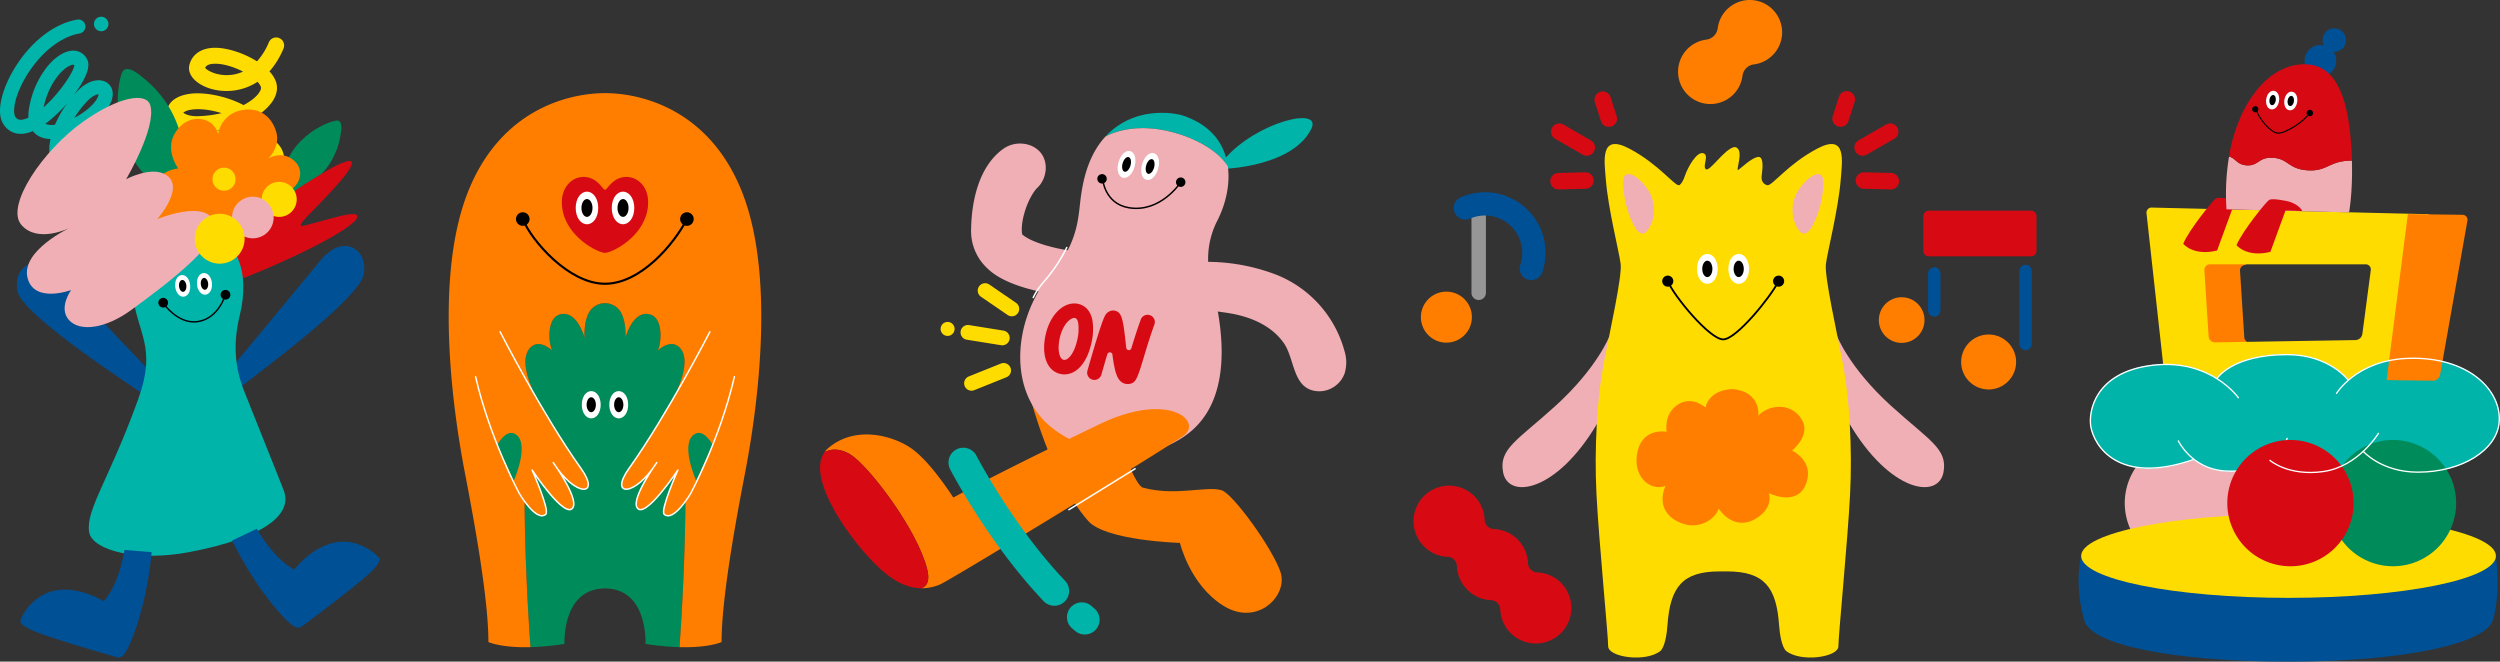 <svg xmlns="http://www.w3.org/2000/svg" width="1365.298" height="361.331"><rect width="100%" height="100%" fill="#333333" stroke="none"/><g data-name="グループ 172108"><g data-name="グループ 165130"><path data-name="パス 1315425" d="M154.442 22.404a4.352 4.352 0 01.383 4.114 45.15 45.15 0 01-7.673 12.486 16.146 16.146 0 013.506 5.466c.877 2.464 1.243 6.39-1.989 11.1a28.3 28.3 0 01-7.967 7.421 16.117 16.117 0 013.482 5.162 11.988 11.988 0 01.781 6.01c10.828 4.376 10.623 12.2 9.934 15.62-1.705 8.446-12.684 14.016-19.077 16.588-17.345 6.968-42.3 8.819-58.965-2.763a4.356 4.356 0 014.974-7.151c13.917 9.674 36.058 7.73 50.741 1.831 8.767-3.524 13.289-7.772 13.786-10.228.23-1.129.655-3.235-3.447-5.281a19.989 19.989 0 00-1.861-.808 27.472 27.472 0 01-4.665 4.013 56.481 56.481 0 01-24.3 9.87c-7.769 1.083-14.567-.017-18.649-3.039a9.559 9.559 0 01-3.655-10.978c1.488-4.648 8.592-7.927 21.115-9.746l.581-.082c-1.05.072-2.1.124-3.158.151-11.1.287-16.635-5-17.083-10.038-.382-4.285 2.598-9.385 12.106-10.846 7.9-1.216 20.4 1.169 29.658 6.126 3.966-2.086 6.909-4.47 8.483-6.766.524-.759 1.344-2.192.966-3.252a8.1 8.1 0 00-1.816-2.7 30.954 30.954 0 01-26.421 3.514c-7.719-2.603-12.053-7.733-10.77-12.761 1.423-5.6 6.163-9 13-9.316 6.956-.319 16.556 2.75 23.908 7.386a35.729 35.729 0 006.464-10.386 4.356 4.356 0 017.636-.717m-42.408 14.653c1.048 1.4 5.639 4.016 11.911 3.976a21.64 21.64 0 008.78-1.927c-5.041-2.6-11.1-4.5-15.9-4.282-3.491.163-4.451 1.374-4.791 2.233m24.207 34.82a3 3 0 00-.153-.494 10.591 10.591 0 00-3.63-4.139 67.157 67.157 0 01-15.331 4.142 83.76 83.76 0 0119.114.492m-36.152-10.4c.749.771 3.257 2.1 8 1.972a63.122 63.122 0 0012.909-1.666c-5.6-1.747-11.691-2.614-16.334-1.9a9.764 9.764 0 00-4.574 1.594m-2.009 23.835a2.137 2.137 0 00.524.5c3.82 2.824 17.315 3.084 31.264-5.953-13.25-.833-29.053 2.407-31.894 4.987a.634.634 0 00.106.469" fill="#ffdc00"/><path data-name="パス 1315426" d="M99.001 109.228s11.921-41.838-22.091-67.76c0 0-8.382-7.52-10.5-1.327-4.035 11.8-6.472 51.945 32.591 69.087" fill="#008c5a"/><path data-name="パス 1315427" d="M153.827 108.234s28.556-7.062 32.337-35.732c0 0 1.6-7.445-2.748-6.608-8.278 1.6-32.655 13.66-29.589 42.34" fill="#008c5a"/><path data-name="パス 1315430" d="M84.982 206.075s-39.658-41.611-52.436-55.483-25.806-5.066-22.951 8.537 65 53.207 70.1 57.171 5.283-10.225 5.283-10.225" fill="#005096"/><path data-name="パス 1315431" d="M125.884 201.521s37-44.494 49.118-59.308 25.843-6.669 23.759 7.282-62.681 57.766-67.62 62.088-5.257-10.062-5.257-10.062" fill="#005096"/><path data-name="パス 1315432" d="M154.954 108.218s33.293-23.169 36.888-20.021-22.042 27.444-25.867 31.944-.714 3.309 3.376 2.249c12.15-3.151 24.068-7.2 25.645-4.722 2.811 4.41-30.373 22.044-66.589 35.991-30.866 11.885-12.37-22.045-12.37-22.045l32.17-24.743z" fill="#d70a14"/><path data-name="パス 1315433" d="M102.196 125.043c-12.671-.035-32.109 10.705-29.741 35.028 2.135 21.951 13.564 28.773 3.052 57.863-16.015 44.311-28.8 60.522-26.834 72.625 1.641 10.077 26.287 16.346 54.574 10.974 42.174-8.006 56.4-21.034 51.8-33.416-2.167-5.834-17.083-42.708-21.889-54.987s-6.091-25.269-2.172-41.168c5.488-22.257.04-46.844-28.791-46.918" fill="#00b4aa"/><path data-name="パス 1315434" d="M155.853 104.843l-35.094 22.269-38.794-5.419s2.614-7.211 2.352-8.3C79.432 93.135 97.365 92.02 97.365 92.02s-7.314-9.741-2.024-18.9c5.847-10.122 15.3-9 19.346-6.3a12.073 12.073 0 014.5 6.524 15.544 15.544 0 0112.145-13.043c9.9-2.251 17.1 3.151 19.573 11.923 1.688 5.987-1.577 11.7-4.5 14.4 0 0 7.2-4.725 13.947.9s3.151 14.849-4.048 17.322" fill="#ff7e00"/><path data-name="パス 1315435" d="M128.635 97.868a6.3 6.3 0 11-6.3-6.3 6.3 6.3 0 016.3 6.3" fill="#ffdc00"/><path data-name="パス 1315436" d="M103.852 155.748c.324 3.464-1.28 6.071-3.531 6.286s-4.312-2.058-4.636-5.523 1.278-6.071 3.531-6.282 4.315 2.056 4.636 5.518" fill="#fff"/><path data-name="パス 1315437" d="M101.776 155.94c.166 1.789-.6 3.324-1.705 3.425s-2.14-1.263-2.308-3.049.6-3.321 1.705-3.425 2.14 1.263 2.308 3.049"/><path data-name="パス 1315438" d="M107.585 155.398c.324 3.464 2.382 5.73 4.636 5.52s3.855-2.822 3.534-6.282-2.382-5.73-4.632-5.518-3.855 2.819-3.534 6.284" fill="#fff"/><path data-name="パス 1315439" d="M109.664 155.205c.168 1.787 1.2 3.153 2.31 3.052s1.871-1.638 1.705-3.422-1.2-3.158-2.31-3.052-1.871 1.633-1.705 3.422"/><path data-name="パス 1315440" d="M91.783 165.317a2.647 2.647 0 11-2.647-2.647 2.644 2.644 0 012.647 2.647"/><path data-name="パス 1315441" d="M125.792 160.971a2.647 2.647 0 11-2.644-2.647 2.642 2.642 0 012.644 2.647"/><path data-name="パス 1315442" d="M88.679 164.936s8.241 12.528 19.5 10.678c11.327-1.861 14.861-14.53 14.861-14.53" fill="none" stroke="#000" stroke-linecap="round" stroke-linejoin="round" stroke-width=".778"/><path data-name="パス 1315443" d="M162.038 108.889a9.561 9.561 0 11-9.557-9.558 9.562 9.562 0 019.557 9.558" fill="#ffdc00"/><path data-name="パス 1315444" d="M44.326 109.796a3.836 3.836 0 01-2.8-2.328 39.711 39.711 0 01-3-12.578 14.327 14.327 0 01-5.6-1.223c-2.086-.991-4.767-3.215-5.686-8.169a24.988 24.988 0 01.343-9.6 14.217 14.217 0 01-5.394-1.045 10.612 10.612 0 01-4.238-3.262C8.453 75.613 3.7 70.602 2 68.04c-4.206-6.336-.833-16.663 1.552-22.255 6.479-15.175 20.9-31.9 38.519-35.072a3.843 3.843 0 111.359 7.564c-14.72 2.649-27.323 17.678-32.8 30.525C7.354 56.47 7.178 61.943 8.4 63.787c.563.848 1.611 2.427 5.446 1.144a17.032 17.032 0 001.668-.66 24.129 24.129 0 01.405-5.412 49.9 49.9 0 019.007-21.328c4.174-5.525 9.1-9.076 13.532-9.741a8.436 8.436 0 019.131 4.572c1.972 3.828-.413 10.307-7.1 19.257-.1.138-.205.277-.309.41.61-.7 1.233-1.384 1.876-2.061 6.746-7.1 13.5-7.263 16.927-4.4 2.917 2.436 4.237 7.477-.783 14.328-4.171 5.688-13.462 12-22.329 14.686a20.915 20.915 0 00-1.078 9.514c.151.8.534 2.2 1.428 2.632a7.178 7.178 0 002.817.551 27.3 27.3 0 0114.295-18.683c6.445-3.2 12.35-2.7 14.691 1.238 2.607 4.389 1.772 9.459-2.3 13.922-4.137 4.549-12.047 8.619-19.524 10.316a31.437 31.437 0 002.449 10.514 3.848 3.848 0 01-4.322 5.212m17.316-35.602c-1.527-.217-6.025 1.013-9.912 4.952a19.022 19.022 0 00-4.277 6.679c4.772-1.52 9.734-4.112 12.59-7.245 2.081-2.283 1.923-3.637 1.6-4.386m-36.837-6.623a2.329 2.329 0 00.405.21 9.277 9.277 0 004.846.316 59.316 59.316 0 016.986-12.148 73.751 73.751 0 01-12.237 11.622m29.05-16.077c-.949-.01-3.338.727-6.222 3.766a55.364 55.364 0 00-7.013 9.094c4.578-2.408 8.925-5.66 11.378-9.008a8.6 8.6 0 001.858-3.85M40.236 35.377a1.847 1.847 0 00-.635.012c-4.149.625-12.731 8.886-15.8 23.228 8.792-7.749 16.63-19.63 16.791-23.016a.542.542 0 00-.358-.225" fill="#00b4aa"/><path data-name="パス 1315445" d="M59.15 13.888a3.959 3.959 0 11-3.1-4.665 3.96 3.96 0 013.1 4.665" fill="#00b4aa"/><path data-name="パス 1315446" d="M68.877 97.866s16.79-28.341 13.182-40.424c-2.147-7.2-17.219-4.843-36.869 9.143-21.624 15.392-42.413 45.757-33.561 56.167 8.938 10.5 26.475 1.668 26.475 1.668s-26.537 12.464-23.117 27.111c3.383 14.476 23.851 6.872 23.851 6.872s-7.117 9.763-1.189 16.361 19.887 4.843 34.047-5.493c17.932-13.092 48.081-35.58 45.673-46.548-3.262-14.869-31.5-3.059-31.5-3.059s15.343-17.135 4.955-24.058c-7.9-5.258-21.951 2.261-21.951 2.261" fill="#f0afb4"/><path data-name="パス 1315447" d="M149.44 118.791a11.358 11.358 0 11-11.358-11.362 11.36 11.36 0 0111.358 11.362" fill="#f0afb4"/><path data-name="パス 1315448" d="M133.581 130.378a13.611 13.611 0 11-13.608-13.61 13.609 13.609 0 0113.608 13.61" fill="#ffdc00"/><path data-name="パス 1315428" d="M67.934 300.315s-2.478 18.237-11.32 28.042c0 0-21.464-13.628-37.007-.875a27.281 27.281 0 00-8.439 11.2s-1.787 2.533 9.519 6.813 40.753 12.783 43.479 13.5 5.125-2.978 8.11-10.6c8.711-22.256 10.539-46.869 10.539-46.869" fill="#005096"/><path data-name="パス 1315429" d="M140.271 288.775s8.767 16.178 20.51 22.227c0 0 15.254-20.339 34.3-13.91a27.336 27.336 0 0111.856 7.49s2.565 1.74-6.5 9.743-33.594 26.367-35.89 28-5.849-.971-11.332-7.048c-16.013-17.729-26.431-40.108-26.431-40.108" fill="#005096"/></g><g data-name="グループ 165126"><path data-name="パス 1315452" d="M1229.106 187.322a3.47 3.47 0 01-3.472-3.207l-2.318-36.164a3.033 3.033 0 013.057-3.259l2.7-7.888-33.686-2.669-1.851 17.046 4.52 29.374 7.6 12.733 23.619-3.492z" fill="#ff7e00"/><path data-name="パス 1315454" d="M1325.353 116.957l-150.2-3.6a2.786 2.786 0 00-2.9 3.168l9.872 89.458a3.684 3.684 0 003.625 3.205l123.559-1.621a4.123 4.123 0 003.838-3.259l14.908-84.056a2.725 2.725 0 00-2.694-3.291m-30.635 30.628l-4.6 34.84a3.931 3.931 0 01-3.7 3.291l-76.786 1.258a3.466 3.466 0 01-3.472-3.2l-2.313-36.164a3.03 3.03 0 013.059-3.259h84.973a2.794 2.794 0 012.839 3.24" fill="#ffdc00"/><path data-name="パス 1315455" d="M1228.236 114.495s-1.893-4.188-8.918-5.54c-6.007-1.156-7.969-1.082-9.185-.541s-14.6 16.892-17.839 24.728c0 0 5.538 6.894 18.511 3.652l8.25-22.569z" fill="#d70a14"/><path data-name="パス 1315459" d="M1229.352 274.759a34.489 34.489 0 11-34.484-34.489 34.49 34.49 0 0134.484 34.489" fill="#f0afb4"/><path data-name="パス 1315462" d="M1357.084 209.732c-9.138-9.7-24.506-14.893-42.142-14.251-15.877.581-26.339 6.711-32.411 11.9-1.132-1.438-11.627-13.952-33.478-13.952-29.27 0-38.015 12.454-38.418 13.055-7.124-4.428-18.867-9.155-35.023-7.245-13.191 1.559-22.848 6.331-28.692 14.179-5.214 6.991-6.116 14.9-5.31 19.546a27.553 27.553 0 0013.146 18.323 36.113 36.113 0 0018.64 4.631c7.287 0 15.548-1.591 24.723-4.779.022-.007.035-.03.049-.044a30.165 30.165 0 0016.378 6.3q2.083.159 4.008.158c9.457 0 16.2-2.743 20.91-6.091a.211.211 0 00.067.124c.082.079 7.786 6.669 22.2 6.669a50.667 50.667 0 007.161-.521c9.2-1.315 16.549-6.222 21.691-10.957a32.216 32.216 0 007.44 5.637 45.077 45.077 0 0022.393 5.661c11.636 0 22.6-2.82 30.869-7.945 8.162-5.051 13.04-11.883 13.749-19.23.714-7.458-2.105-14.975-7.947-21.17" fill="#00b4aa"/><path data-name="パス 1315470" d="M1222.42 217.221s-15.027-21.513-46.783-17.757-35.168 25.61-33.8 33.461c1.826 10.519 14.9 32.344 56.2 18" fill="none" stroke="#fff" stroke-linecap="round" stroke-linejoin="round" stroke-width=".734"/><path data-name="パス 1315471" d="M1210.805 206.636s8.189-12.976 38.247-12.976c23.216 0 33.4 14 33.4 14" fill="none" stroke="#fff" stroke-linecap="round" stroke-linejoin="round" stroke-width=".734"/><path data-name="パス 1315473" d="M1189.635 240.784s7.171 15.024 24.928 16.391c27.592 2.12 34.489-17.757 34.489-17.757" fill="none" stroke="#fff" stroke-linecap="round" stroke-linejoin="round" stroke-width=".734"/><path data-name="パス 1315449" d="M1281.219 21.895a6.416 6.416 0 10-12.15 2.876 8.641 8.641 0 10-1.85 17.08 8.637 8.637 0 007.1-13.569c.156.015.316.027.477.027a6.418 6.418 0 006.417-6.415" fill="#005096"/><path data-name="パス 1315450" d="M1259.681 92.973c-10.136-.825-10.136-6.524-18.83-6.825-7.537-.262-7.537 4.675-14.127 4.137-5.15-.418-5.753-3.867-9.4-4.786a124.5 124.5 0 00-1.389 28.805l66.924 1.704s2.068-10.631 1.569-28.306c-12.785.032-13.238 6.212-24.75 5.271" fill="#f0afb4"/><path data-name="パス 1315451" d="M1265.104 36.112c-8.4-2.785-27.342-1.438-40.627 25.951a86.8 86.8 0 00-7.151 23.436c3.645.922 4.248 4.369 9.4 4.789 6.59.539 6.59-4.4 14.127-4.137 8.691.3 8.691 6 18.83 6.825 11.513.941 11.963-5.239 24.748-5.271a209.697 209.697 0 00-.88-14.033c-2.256-23.3-9.059-34.452-18.444-37.56" fill="#d70a14"/><path data-name="パス 1315453" d="M1303.36 207.58l25.4.326a4.128 4.128 0 003.84-3.262l14.9-84.051a2.725 2.725 0 00-2.694-3.294l-29.823-.373z" fill="#ff7e00"/><path data-name="パス 1315456" d="M1257.336 115.251s-1.893-4.188-8.916-5.54c-6.007-1.156-7.974-1.082-9.192-.541s-14.592 16.892-17.839 24.73c0 0 5.545 6.889 18.516 3.647l8.244-22.568z" fill="#d70a14"/><path data-name="パス 1315457" d="M1363.077 303.631l-162.854-1.572-63.665 1.572c-3.946 17.414 1.633 34.827 1.633 34.827 2.96 13.794 49.076 22.872 111.629 22.872s108.154-9.761 111.629-22.872c0 0 4.349-11.745 1.628-34.827" fill="#005096"/><path data-name="パス 1315458" d="M1363.074 303.63c0 12.632-50.709 22.875-113.257 22.875s-113.262-10.243-113.262-22.875 50.709-22.872 113.262-22.872 113.257 10.238 113.257 22.872" fill="#ffdc00"/><path data-name="パス 1315460" d="M1341.345 274.759a34.485 34.485 0 11-34.487-34.489 34.487 34.487 0 0134.487 34.489" fill="#008c5a"/><path data-name="パス 1315461" d="M1285.35 274.759a34.488 34.488 0 11-34.489-34.489 34.492 34.492 0 0134.489 34.489" fill="#d70a14"/><path data-name="パス 1315463" d="M1244.622 55.203c-.457 2.968-2.34 4.816-4.278 4.52s-3.183-2.629-2.721-5.6 2.345-4.814 4.275-4.52 3.18 2.629 2.723 5.6" fill="#fff"/><path data-name="パス 1315464" d="M1242.84 54.929c-.235 1.532-1.191 2.656-2.145 2.511s-1.527-1.507-1.295-3.039 1.2-2.656 2.147-2.511 1.53 1.507 1.292 3.039"/><path data-name="パス 1315465" d="M1247.533 54.619c-.455 2.968.793 5.3 2.723 5.6s3.82-1.554 4.28-4.522-.791-5.3-2.726-5.6-3.815 1.552-4.277 4.52" fill="#fff"/><path data-name="パス 1315466" d="M1249.312 54.891c-.235 1.535.346 2.894 1.292 3.039s1.912-.981 2.147-2.508-.343-2.9-1.292-3.042-1.908.981-2.147 2.511"/><path data-name="パス 1315467" d="M1261.283 61.65c-2.9 4.836-13.4 11.345-17.3 11.051l-.064-.01c-4.075-.306-10.438-8.16-11.851-12.971" fill="none" stroke="#000" stroke-linecap="round" stroke-linejoin="round" stroke-width=".624"/><path data-name="パス 1315468" d="M1233.324 59.855a1.686 1.686 0 11-1.544-1.905 1.736 1.736 0 011.544 1.908"/><path data-name="パス 1315469" d="M1263.199 61.952a1.76 1.76 0 11-1.609-1.989 1.818 1.818 0 011.609 1.989"/><path data-name="パス 1315472" d="M1276.025 214.831s10.925-18.1 38.925-19.121c32.9-1.2 51.562 17.416 49.854 35.171-1.428 14.866-20.147 26.974-44.391 26.974-19.8 0-29.7-11.268-29.7-11.268" fill="none" stroke="#fff" stroke-linecap="round" stroke-linejoin="round" stroke-width=".734"/><path data-name="パス 1315474" d="M1239.675 251.419s10.057 8.824 29.183 6.091 30.043-20.829 30.043-20.829" fill="none" stroke="#fff" stroke-linecap="round" stroke-linejoin="round" stroke-width=".734"/></g><g data-name="グループ 165127"><path data-name="長方形 88269" d="M1053.359 115.063h55.833a2.975 2.975 0 012.975 2.975v18.979a2.974 2.974 0 01-2.974 2.974h-55.833a2.975 2.975 0 01-2.975-2.975v-18.979a2.974 2.974 0 012.974-2.974z" fill="#d70a14"/><path data-name="パス 1315475" d="M1056.345 172.893a3.375 3.375 0 01-3.373-3.376v-20.225a3.376 3.376 0 016.751 0v20.226a3.377 3.377 0 01-3.378 3.376" fill="#005096"/><path data-name="パス 1315476" d="M1106.204 191.239a3.377 3.377 0 01-3.375-3.378v-39.978a3.376 3.376 0 016.751 0v39.977a3.377 3.377 0 01-3.376 3.378" fill="#005096"/><path data-name="パス 1315477" d="M1051.005 174.793a12.464 12.464 0 11-12.462-12.464 12.466 12.466 0 0112.462 12.464" fill="#ff7e00"/><path data-name="パス 1315478" d="M1101.03 197.683a15 15 0 11-14.995-14.995 14.993 14.993 0 0114.995 14.995" fill="#ff7e00"/><path data-name="パス 1315479" d="M807.539 163.841a3.942 3.942 0 01-3.941-3.944v-46.7a3.943 3.943 0 017.885 0v46.7a3.942 3.942 0 01-3.944 3.944" fill="#969696"/><path data-name="パス 1315480" d="M803.823 173.197a13.923 13.923 0 11-13.925-13.922 13.923 13.923 0 0113.925 13.922" fill="#ff7e00"/><path data-name="パス 1315481" d="M838.836 152.41a6.347 6.347 0 01-8.562-7.841 20.378 20.378 0 00-27.489-25.159 6.35 6.35 0 01-5.093-11.634 33.075 33.075 0 0144.615 40.844 6.311 6.311 0 01-3.472 3.791" fill="#005096"/><path data-name="パス 1315483" d="M921.595 51.654a17.666 17.666 0 0110.25-30.006 7.206 7.206 0 006.237-6.232 17.657 17.657 0 1119.751 19.753 7.2 7.2 0 00-6.234 6.235 17.663 17.663 0 01-30 10.25" fill="#ff7e00"/><path data-name="パス 1315484" d="M879.097 183.27s-6.637 17.505-29.574 38.334c-21.034 19.094-30.98 23.433-28.679 36.221 2.716 15.093 29.277 11.167 51.616-26.863" fill="#f0afb4"/><path data-name="パス 1315485" d="M1003.136 183.27s6.642 17.505 29.579 38.334c21.034 19.094 30.978 23.433 28.677 36.221-2.716 15.093-29.277 11.167-51.614-26.863" fill="#f0afb4"/><path data-name="パス 1315486" d="M947.62 80.339c5.429 1.206-.3 13.885 1.809 12.375s6.642-6.034 10.265-6.944 3 5.533 2.392 10.265c-.581 4.527 3.126 5.13 3.126 5.13 2.555.425 11.162-11.547 27.266-20.026 16.188-8.52 13.581 6.736 12.771 17.011-1.277 16.188-7.23 39.226-8.085 46.044s5.965 37.066 9.373 54.959 5.113 45.582 3.835 70.72-6.393 77.113-6.393 83.075-20.448 8.948-28.541 2.558c0 0-2.983-2.13-3.835-14.058-1.485-20.844-8.083-29.4-28.534-29.4h-3.9c-20.453 0-27.049 8.552-28.534 29.4-.855 11.928-3.84 14.058-3.84 14.058-8.088 6.39-28.538 3.408-28.538-2.558s-5.113-57.94-6.39-83.075.425-52.827 3.833-70.72 10.223-48.142 9.375-54.959-6.81-29.856-8.088-46.044c-.81-10.275-3.422-25.531 12.776-17.011 16.1 8.478 24.706 20.451 27.263 20.026 0 0 1.614-.6 3.126-5.13s6.336-13.282 9.961-12.378-.6 7.245 1.507 8.755 9.961-10.868 15.4-12.074z" fill="#ffdc00"/><path data-name="パス 1315487" d="M947.017 212.544s-12.682-.9-15.7 9.963c0 0-7.243-6.64-15.093-1.51s-6.034 14.787-6.034 14.787-12.378-2.412-15.7 9.963c-3.689 13.739 6.341 22.942 15.091 19.62 0 0-6.452 12.585 6.336 19.316 11.471 6.039 21.13-1.507 22.638-6.941 0 0 7.9 12.607 19.927 5.735 10.564-6.037 7.544-14.187 7.544-14.187s14.745 7.487 19.922-4.226c5.733-12.981-7.245-19.017-7.245-19.017s10.707-8.587 5.132-17.2c-6.64-10.262-19.321-6.944-23.547-1.814 0 0 1.512-12.677-13.277-14.488" fill="#ff7e00"/><path data-name="パス 1315488" d="M887.852 95.429c-2.728 1.493-.9 13.285.909 19.017s6.338 17.809 11.164 11.169 3.929-15.7.605-21.128-9.36-10.87-12.679-9.059" fill="#f0afb4"/><path data-name="パス 1315489" d="M994.38 95.429c2.731 1.493.9 13.285-.9 19.017s-6.341 17.809-11.169 11.169-3.924-15.7-.6-21.128 9.358-10.87 12.674-9.059" fill="#f0afb4"/><path data-name="パス 1315490" d="M938.056 146.845c0 4.794-2.528 8.169-5.649 8.169s-5.651-3.375-5.651-8.169 2.528-8.167 5.651-8.167 5.649 3.375 5.649 8.167" fill="#fff"/><path data-name="パス 1315491" d="M935.183 146.845c0 2.474-1.243 4.483-2.775 4.483s-2.78-2.009-2.78-4.483 1.245-4.48 2.78-4.48 2.775 2.009 2.775 4.48"/><path data-name="パス 1315492" d="M943.889 146.845c0 4.794 2.533 8.169 5.649 8.169s5.654-3.375 5.654-8.169-2.53-8.167-5.654-8.167-5.649 3.375-5.649 8.167" fill="#fff"/><path data-name="パス 1315493" d="M946.762 146.845c0 2.474 1.245 4.483 2.775 4.483s2.78-2.009 2.78-4.483-1.243-4.48-2.78-4.48-2.775 2.009-2.775 4.48"/><path data-name="パス 1315494" d="M971.34 153.537c-4.643 9.089-23.194 31.8-30.209 31.8h-.121c-7.332 0-27.026-23.851-30.209-31.8" fill="none" stroke="#000" stroke-linecap="round" stroke-linejoin="round" stroke-width="1.021"/><path data-name="パス 1315495" d="M913.826 153.537a3.026 3.026 0 11-3.027-3.022 3.029 3.029 0 013.027 3.022"/><path data-name="パス 1315496" d="M974.365 153.537a3.026 3.026 0 11-3.027-3.022 3.027 3.027 0 013.027 3.022"/><path data-name="パス 1315497" d="M878.595 69.275a4.49 4.49 0 01-4.275-3.121l-3.385-10.519a4.5 4.5 0 018.56-2.75l3.378 10.519a4.488 4.488 0 01-2.9 5.654 4.536 4.536 0 01-1.379.217" fill="#d70a14"/><path data-name="パス 1315498" d="M866.571 85.051a4.457 4.457 0 01-2.236-.6l-15.027-8.644a4.491 4.491 0 114.475-7.789l15.034 8.641a4.5 4.5 0 01-2.246 8.392" fill="#d70a14"/><path data-name="パス 1315499" d="M851.168 103.458a4.494 4.494 0 01-.114-8.987l14.656-.376h.116a4.494 4.494 0 01.116 8.987l-14.656.376h-.119" fill="#d70a14"/><path data-name="パス 1315500" d="M1005.179 69.275a4.5 4.5 0 004.278-3.121l3.383-10.519a4.494 4.494 0 00-8.557-2.75l-3.383 10.519a4.5 4.5 0 004.28 5.871" fill="#d70a14"/><path data-name="パス 1315501" d="M1017.205 85.051a4.448 4.448 0 002.234-.6l15.029-8.644a4.493 4.493 0 10-4.48-7.789l-15.026 8.641a4.495 4.495 0 002.244 8.392" fill="#d70a14"/><path data-name="パス 1315502" d="M1032.608 103.458a4.494 4.494 0 00.114-8.987l-14.654-.376h-.116a4.494 4.494 0 00-.116 8.987l14.656.376h.116" fill="#d70a14"/><path data-name="パス 1315482" d="M777.638 270.923a19.429 19.429 0 0133.147 12.944 5.276 5.276 0 005.051 5.056 19.435 19.435 0 0118.625 18.622 5.286 5.286 0 005.058 5.056 19.422 19.422 0 11-20.2 20.2 5.282 5.282 0 00-5.056-5.058 19.436 19.436 0 01-18.622-18.62 5.273 5.273 0 00-5.051-5.053 19.429 19.429 0 01-12.946-33.147" fill="#d70a14"/></g><g data-name="グループ 165129"><path data-name="パス 1315503" d="M370.196 212.066s8.184-17.11 0-23.06c-4.935-3.588-11.159 2.6-11.159 2.6 1.861-2.231 4.095-18.595-4.833-20.085s-12.648 13.019-12.648 13.019.744-10.042-3.348-15.252a10.069 10.069 0 00-15.625 0c-4.09 5.209-3.348 15.252-3.348 15.252s-3.719-14.507-12.645-13.02-6.7 17.854-4.836 20.085c0 0-6.225-6.19-11.159-2.6-8.182 5.95 0 23.06 0 23.06l-4.092 63.235s0 33.093 3.2 78.118a146.509 146.509 0 0018.57-1.772s-1.468-30.263 22.129-30.263 22.126 30.263 22.126 30.263a146.549 146.549 0 0018.57 1.772c3.19-45.026 3.2-78.118 3.2-78.118z" fill="#008c5a"/><path data-name="パス 1315504" d="M405.869 106.466c-17.441-46.165-54.954-55.6-75.472-55.6s-58.031 9.435-75.472 55.6c-18.279 48.391-6.667 122.588-1.025 151.826s12.825 69.247 12.825 92.33c0 0 6.776 3.232 22.976 2.8-3.193-45.026-3.2-78.118-3.2-78.118l4.092-63.235s-8.182-17.11 0-23.06c4.932-3.588 11.157 2.6 11.157 2.6-1.861-2.231-4.09-18.595 4.838-20.085s12.65 13.014 12.65 13.014-.744-10.042 3.348-15.252a10.062 10.062 0 0115.622 0c4.092 5.209 3.348 15.252 3.348 15.252s3.719-14.508 12.647-13.018 6.694 17.854 4.836 20.085c0 0 6.225-6.19 11.157-2.6 8.184 5.95 0 23.06 0 23.06l4.095 63.235s0 33.093-3.2 78.118c16.2.435 22.976-2.8 22.976-2.8 0-23.082 7.181-63.092 12.822-92.33s17.256-103.435-1.025-151.826" fill="#ff7e00"/><path data-name="パス 1315505" d="M330.398 138.101c3.5 0 21.012-8.258 23.352-24.335 1.651-11.345-5.567-17.737-12.58-17.12s-9.533 7.013-10.771 7.013-3.761-6.393-10.771-7.013-14.231 5.775-12.583 17.12c2.34 16.077 19.848 24.335 23.354 24.335" fill="#d70a14"/><path data-name="パス 1315506" d="M273.115 181.194s23.063 45.006 44.265 74.763c10.922 15.331-3.348 15.622-15.252-3.346 0 0 13.86 19.24 10.786 24.55-4.09 7.065-22.316-20.461-22.316-20.461s9.852 22.111 7.44 24.18c-5.211 4.463-14.51-11.533-14.51-11.533s-15.99-29.757-23.8-63.606" fill="#ff7e00"/><path data-name="パス 1315507" d="M271.628 242.939s4.549-8.846 9.672-5.95c8.552 4.836-.746 25.665-.746 25.665" fill="#008c5a"/><path data-name="パス 1315508" d="M326.708 113.571c0 5.216-2.755 8.891-6.153 8.891s-6.153-3.674-6.153-8.891 2.755-8.9 6.153-8.9 6.153 3.675 6.153 8.9" fill="#fff"/><path data-name="パス 1315509" d="M323.58 113.571c0 2.691-1.354 4.875-3.025 4.875s-3.022-2.184-3.022-4.875 1.357-4.88 3.022-4.88 3.025 2.187 3.025 4.88"/><path data-name="パス 1315510" d="M328.042 221.036c0 4.374-2.311 7.45-5.157 7.45s-5.157-3.076-5.157-7.45 2.31-7.453 5.157-7.453 5.157 3.081 5.157 7.453" fill="#fff"/><path data-name="パス 1315511" d="M325.419 221.036c0 2.256-1.137 4.087-2.533 4.087s-2.533-1.831-2.533-4.087 1.134-4.087 2.533-4.087 2.533 1.829 2.533 4.087"/><path data-name="パス 1315512" d="M387.68 181.194s-23.06 45.006-44.262 74.763c-10.925 15.331 3.346 15.622 15.252-3.346 0 0-13.863 19.24-10.789 24.55 4.095 7.065 22.319-20.461 22.319-20.461s-9.852 22.111-7.44 24.18c5.2 4.463 14.508-11.533 14.508-11.533s15.993-29.757 23.806-63.606" fill="#ff7e00"/><path data-name="パス 1315513" d="M389.167 242.939s-4.549-8.846-9.669-5.95c-8.555 4.836.744 25.665.744 25.665" fill="#008c5a"/><path data-name="パス 1315514" d="M334.087 113.571c0 5.216 2.753 8.891 6.153 8.891s6.151-3.674 6.151-8.891-2.753-8.9-6.151-8.9-6.153 3.675-6.153 8.9" fill="#fff"/><path data-name="パス 1315515" d="M337.218 113.571c0 2.691 1.352 4.875 3.022 4.875s3.027-2.184 3.027-4.875-1.352-4.88-3.022-4.88-3.022 2.187-3.022 4.88"/><path data-name="パス 1315516" d="M332.755 221.036c0 4.374 2.308 7.45 5.157 7.45s5.152-3.076 5.152-7.45-2.308-7.453-5.152-7.453-5.157 3.081-5.157 7.453" fill="#fff"/><path data-name="パス 1315517" d="M335.376 221.036c0 2.256 1.137 4.087 2.533 4.087s2.533-1.831 2.533-4.087-1.134-4.087-2.533-4.087-2.533 1.829-2.533 4.087"/><path data-name="パス 1315518" d="M375.149 119.632c-6.879 13.458-25.163 35.329-44.739 35.329h-.175c-19.571 0-40.027-23.554-44.737-35.329" fill="none" stroke="#000" stroke-linecap="round" stroke-linejoin="round" stroke-width="1.182"/><path data-name="パス 1315519" d="M289.197 119.633a3.7 3.7 0 11-3.7-3.7 3.7 3.7 0 013.7 3.7"/><path data-name="パス 1315520" d="M378.848 119.633a3.7 3.7 0 11-3.7-3.7 3.7 3.7 0 013.7 3.7"/><path data-name="パス 1315521" d="M273.115 181.194s23.063 45.006 44.265 74.763c10.922 15.331-3.348 15.622-15.252-3.346 0 0 13.86 19.24 10.786 24.55-4.09 7.065-22.316-20.461-22.316-20.461s9.852 22.111 7.44 24.18c-5.211 4.463-14.51-11.533-14.51-11.533s-15.99-29.757-23.8-63.606" fill="none" stroke="#fff" stroke-linecap="round" stroke-linejoin="round" stroke-width=".817"/><path data-name="パス 1315522" d="M387.68 181.194s-23.06 45.006-44.262 74.763c-10.925 15.331 3.346 15.622 15.252-3.346 0 0-13.863 19.24-10.789 24.55 4.095 7.065 22.319-20.461 22.319-20.461s-9.852 22.111-7.44 24.18c5.2 4.463 14.508-11.533 14.508-11.533s15.993-29.757 23.806-63.606" fill="none" stroke="#fff" stroke-linecap="round" stroke-linejoin="round" stroke-width=".817"/></g><g data-name="グループ 165128"><path data-name="パス 1315523" d="M669.914 92.102s36.055-1.389 46.173-21.627c6.432-12.857-30.1-3.8-47.339 16.368" fill="#00b4aa"/><path data-name="パス 1315524" d="M562.726 217.381s11.379 44.386 31.585 67.152c9.6 10.811 50.081 11.953 50.081 11.953s5.4 23.045 23.9 34.43 35.28-5.691 31.012-18.5-25.877-42.723-32.151-44.672c-8.253-2.56-25.04 3.415-42.967-1.421-4.122-1.114-11.666-22.479-11.666-22.479l-20.768-19.633z" fill="#ff7e00"/><path data-name="パス 1315525" d="M568.182 159.32c-9.934-2.13-22.232-6.02-29.06-12.864a27.686 27.686 0 01-8.77-21.454c.235-14.713 4-34.034 17.587-43.738 5.953-4.255 14.851-3.8 19.872 1.537s4.065 14.7-1.27 19.722c-2.061 1.942-5.155 7.052-7.067 13.682-1.779 6.165-1.6 10.371-1.184 11.856 5.365 4.636 19 8.093 29.492 9.267 7.265.811 9.165 5.172 8.355 12.444a13.253 13.253 0 01-14.624 11.718 137.115 137.115 0 01-13.331-2.17" fill="#f0afb4"/><path data-name="パス 1315526" d="M628.746 70.183c17.046 1.4 35.608 10.25 41.811 20.727-1.6-11.923-8.809-22.825-25.314-28.037 0 0-17.5-5-33.476 4.989a39.127 39.127 0 00-8.048 6.682c2.864-1.549 11.577-5.464 25.027-4.361" fill="#00b4aa"/><path data-name="パス 1315527" d="M670.557 90.91c-6.2-10.477-24.765-19.329-41.811-20.727-13.45-1.1-22.163 2.81-25.027 4.359-11.995 13.01-13.292 31.7-14.248 39.834-1.191 10.141-3.5 21.521-15.078 34.714-20.72 23.6-25.909 66.22 2.229 86.112 23.092 16.324 52.634 16.734 72.321 1.53 28.739-22.2 15.766-70.011 12.237-84.227a45.479 45.479 0 013.7-32.154c4.411-8.7 7.015-19.43 5.678-29.44" fill="#f0afb4"/><path data-name="パス 1315528" d="M619.609 91.032c-1.211 4.265-4.028 6.709-6.445 6.02s-3.524-4.248-2.31-8.51 4.028-6.709 6.442-6.017 3.521 4.245 2.313 8.508" fill="#fff"/><path data-name="パス 1315529" d="M617.381 90.399c-.625 2.2-2.1 3.712-3.282 3.375s-1.643-2.4-1.018-4.6 2.1-3.712 3.287-3.373 1.641 2.4 1.013 4.6"/><path data-name="パス 1315530" d="M632.473 92.176c-1.211 4.265-4.023 6.709-6.44 6.022s-3.521-4.245-2.31-8.51 4.023-6.709 6.442-6.022 3.524 4.25 2.308 8.51" fill="#fff"/><path data-name="パス 1315531" d="M630.253 91.543c-.628 2.2-2.1 3.712-3.282 3.373s-1.643-2.4-1.016-4.6 2.093-3.712 3.282-3.373 1.641 2.394 1.016 4.6"/><path data-name="パス 1315532" d="M647.388 99.498a2.575 2.575 0 11-2.577-2.575 2.576 2.576 0 012.577 2.575"/><path data-name="パス 1315533" d="M604.425 97.661a2.576 2.576 0 11-2.575-2.575 2.573 2.573 0 012.575 2.575"/><path data-name="パス 1315535" d="M598.86 232.464s-49.511 23.616-78.249 39.266c0 0-12.234-19.349-22.761-26.747s-31.3-12.805-45.811 0a11.469 11.469 0 00-1.7 1.863c2.661-1.359 7.527-2.572 13.932 1.268 9.958 5.975 36.71 40.976 42.115 62.884 1.433 5.817.1 9.348-3.46 10.272a26.388 26.388 0 0010.285-2.019c5.691-2.278 121.506-73.132 132.885-81.1s-7.964-25.326-47.235-5.691" fill="#ff7e00"/><path data-name="パス 1315536" d="M602.088 97.36s.917 13.8 14.32 16.074c17.243 2.921 28.057-13.443 28.057-13.443" fill="none" stroke="#000" stroke-linecap="round" stroke-linejoin="round" stroke-width=".817"/><path data-name="パス 1315538" d="M575.803 330.818a8.048 8.048 0 01-5.864-2.521c-30.3-31.956-50.279-70.532-51.117-72.161a8.075 8.075 0 0114.362-7.38c.2.378 19.808 38.2 48.47 68.432a8.074 8.074 0 01-5.854 13.631" fill="#00b4aa"/><path data-name="パス 1315539" d="M581.309 204.464a10 10 0 01-2.34-.277c-7.369-1.747-10.5-10.561-7.8-21.931 2.308-9.736 8.686-16.536 15.511-16.536a10.008 10.008 0 012.3.269c2.315.546 6.383 2.449 7.628 9.012a32.655 32.655 0 01-.786 13.23c-2.375 10.013-7.937 16.233-14.51 16.233m5.367-30.827c-2.234 0-6.19 3.632-7.809 10.45-1.658 6.978-.289 11.869 1.927 12.4a2.085 2.085 0 00.514.062c2.13 0 5.241-3.553 6.808-10.144a25.331 25.331 0 00.712-9.916 4.073 4.073 0 00-1.211-2.58 1.453 1.453 0 00-.835-.267z" fill="#d70a14"/><path data-name="パス 1315540" d="M615.822 209.732a5.508 5.508 0 01-3.366-1.119c-2.133-1.594-3.623-4.552-4.935-14.95a1.427 1.427 0 00-1.3-1.245h-.121a1.433 1.433 0 00-1.369 1.021c-1.08 3.615-2.2 7.48-3.247 11.172a3.977 3.977 0 01-3.81 2.881 4.029 4.029 0 01-1.082-.151 3.967 3.967 0 01-2.726-4.893c6.4-22.546 8.832-28.909 9.746-30.276a5.07 5.07 0 014.275-2.612 4.308 4.308 0 011.045.124c3.726.914 4.428 4.29 6.057 19.608l.067.662a1.437 1.437 0 001.292 1.27 1.219 1.219 0 00.136.007 1.436 1.436 0 001.369-1.018c1.413-4.683 3.138-10.211 5.15-15.7a3.96 3.96 0 117.436 2.728c-2.3 6.267-4.2 12.593-5.735 17.681-3.5 11.624-4.357 14.1-7.658 14.705a6.95 6.95 0 01-1.221.114" fill="#d70a14"/><path data-name="パス 1315541" d="M552.567 172.737a4.026 4.026 0 01-2.278-.707l-14.641-10.035a4.04 4.04 0 014.569-6.662l14.639 10.038a4.038 4.038 0 01-2.288 7.366" fill="#ffdc00"/><path data-name="パス 1315542" d="M547.375 188.578a4.442 4.442 0 01-.645-.049l-18.689-3a4.038 4.038 0 111.273-7.974l18.7 2.995a4.039 4.039 0 01-.635 8.026" fill="#ffdc00"/><path data-name="パス 1315543" d="M530.584 213.366a4.039 4.039 0 01-1.507-7.786l17.579-7.055a4.037 4.037 0 013 7.495l-17.577 7.055a4.037 4.037 0 01-1.5.292" fill="#ffdc00"/><path data-name="パス 1315544" d="M521.32 179.637a3.814 3.814 0 11-3.815-3.815 3.812 3.812 0 013.815 3.815" fill="#ffdc00"/><path data-name="パス 1315545" d="M734.313 191.923a62.434 62.434 0 00-36.849-41.717 106.149 106.149 0 00-43.4-7.092c-7.762.791-14.021 8.211-11.664 15.649 3.242 10.238 16.22 10.245 28.408 12.195 11.542 1.843 23.27 6.469 30.241 16.3 6.4 9.027 4.646 26.428 19.739 26.428a14.831 14.831 0 0013.583-9.916 20.635 20.635 0 00-.057-11.844" fill="#f0afb4"/><path data-name="パス 1315546" d="M582.57 135.192a84.954 84.954 0 01-11.24 17.181c-3.39 4-4.977 5.94-7.062 10.117" fill="none" stroke="#fff" stroke-linecap="round" stroke-linejoin="round" stroke-width=".817"/><path data-name="パス 1315534" d="M506.385 310.998c-5.407-21.909-32.154-56.909-42.112-62.884-6.4-3.838-11.273-2.627-13.937-1.268-10.465 14.256 14.4 49.187 30.439 63.868 8.374 7.665 15.679 10.448 22.151 10.556 3.563-.922 4.9-4.453 3.46-10.272" fill="#d70a14"/><path data-name="パス 1315537" d="M592.425 346.515a8.041 8.041 0 01-5.162-1.866c-.563-.47-1.127-.941-1.683-1.421a8.075 8.075 0 1110.493-12.276q.76.645 1.517 1.282a8.071 8.071 0 01-5.165 14.28" fill="#00b4aa"/><path data-name="線 1" fill="none" stroke="#fff" stroke-linecap="round" stroke-linejoin="round" stroke-width=".817" d="M583.746 278.354l36.154-22.358"/></g></g></svg>